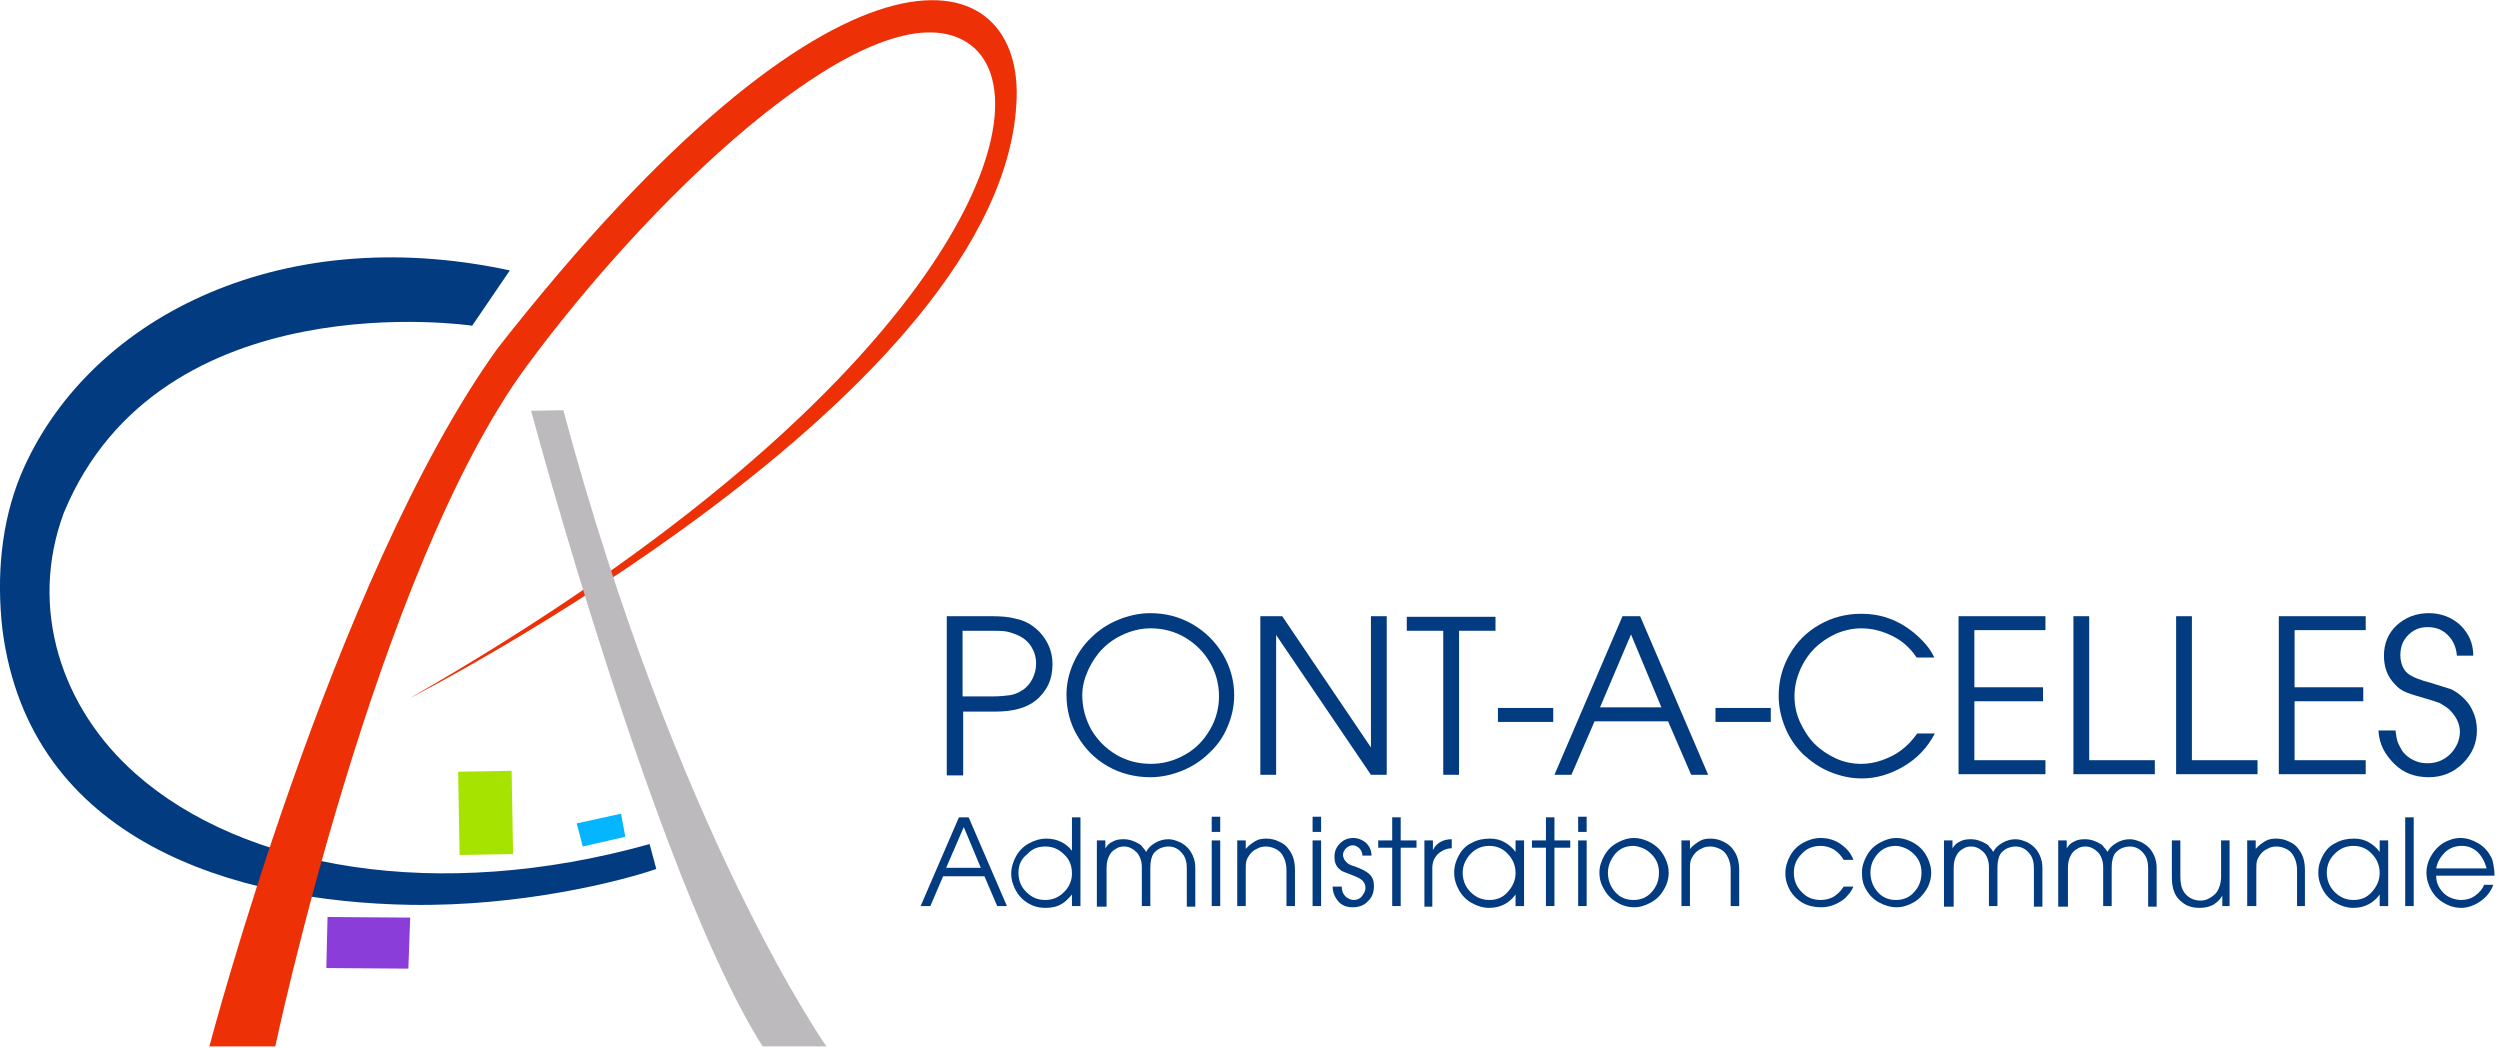 <?xml version="1.0" encoding="utf-8"?>
<!-- Generator: Adobe Illustrator 28.0.0, SVG Export Plug-In . SVG Version: 6.00 Build 0)  -->
<svg version="1.1" id="Laag_1" xmlns="http://www.w3.org/2000/svg" xmlns:xlink="http://www.w3.org/1999/xlink" x="0px" y="0px"
	 viewBox="0 0 411.4 172.4" style="enable-background:new 0 0 411.4 172.4;" xml:space="preserve">
<style type="text/css">
	.st0{fill:#033B80;}
	.st1{fill:#ED3005;}
	.st2{fill:#BDBABD;}
	.st3{fill:#A6E300;}
	.st4{fill:#8A3DD9;}
	.st5{fill:#05B5FF;}
	.st6{enable-background:new    ;}
</style>
<path class="st0" d="M83.9,44.5l-6.2,9.1c0,0-51.3-7.7-67.2,30.8c-5.8,15.6-0.5,32.1,11.9,43c17.6,15.5,49.5,21.3,84.5,11.5l1.1,4.1
	c-5.8,2-22.2,6.2-40.5,5.9c-28.9-0.5-62.6-10.4-67.1-45.3c-1-8.8-0.2-17.6,3-25.4C14,52.9,45.4,36.2,83.9,44.5"/>
<path class="st1" d="M34.5,172.2h10.8c0,0,16.5-78.2,41.4-112C109,30,144.2-2.2,159,6.9s-2,56.7-91.6,108c0,0,98.4-50,99.9-98.8
	c0.7-23.3-29.6-30-85.4,41.2C54.7,95.1,34.4,172.4,34.4,172.4"/>
<path class="st2" d="M87.4,67.6c0,0,20.6,77,38.1,104.6H136c0,0-24.5-34.8-43.3-104.7L87.4,67.6z"/>
<rect x="75.5" y="126.9" transform="matrix(1 -1.745696e-02 1.745696e-02 1 -2.323 1.415)" class="st3" width="8.8" height="13.7"/>
<polygon class="st4" points="53.9,150.9 53.7,159.3 67.2,159.4 67.5,151 "/>
<polygon class="st5" points="102.2,133.9 102.9,137.7 95.9,139.3 94.9,135.5 "/>
<g class="st6">
	<path class="st0" d="M155.8,127.5v-26.1h7.3c1.6,0,2.9,0.1,4,0.4c1,0.2,2,0.6,2.8,1.2c1,0.7,1.8,1.6,2.4,2.7
		c0.6,1.1,0.9,2.3,0.9,3.6c0,1.2-0.2,2.3-0.7,3.4c-0.5,1-1.2,1.9-2.1,2.6c-1.5,1.2-3.7,1.8-6.6,1.8h-5.3v10.5H155.8z M158.4,114.6
		h4.9c1.2,0,2.2-0.1,2.9-0.2s1.4-0.4,2-0.8c0.7-0.4,1.3-1.1,1.7-1.9c0.4-0.8,0.6-1.6,0.6-2.5c0-1.1-0.3-2-0.8-2.8
		c-0.5-0.8-1.3-1.5-2.3-1.9c-0.7-0.3-1.3-0.5-1.9-0.6c-0.6-0.1-1.7-0.1-3.3-0.1h-3.8V114.6z"/>
	<path class="st0" d="M175.5,114.3c0-1.8,0.4-3.5,1.1-5.1c0.7-1.6,1.7-3.1,3-4.3c1.2-1.2,2.7-2.2,4.4-2.9c1.7-0.7,3.5-1.1,5.3-1.1
		c2.5,0,4.8,0.6,6.9,1.8c2.1,1.2,3.8,2.9,5,4.9s1.9,4.3,1.9,6.8c0,1.8-0.4,3.6-1.1,5.2c-0.7,1.7-1.7,3.1-3,4.3
		c-1.2,1.2-2.7,2.2-4.4,2.9c-1.7,0.7-3.5,1.1-5.3,1.1c-2.5,0-4.9-0.6-7-1.8c-2.1-1.2-3.8-2.9-5-5
		C176.1,119.1,175.5,116.8,175.5,114.3z M178.1,114.4c0,2,0.5,3.9,1.5,5.7c1,1.7,2.4,3.1,4.1,4.1c1.7,1,3.6,1.5,5.7,1.5
		c2,0,3.8-0.5,5.6-1.5s3.1-2.4,4.1-4.1s1.5-3.6,1.5-5.5c0-2-0.5-3.9-1.5-5.6c-1-1.7-2.4-3.1-4.1-4.1c-1.7-1-3.6-1.5-5.6-1.5
		c-1.5,0-2.9,0.3-4.3,0.9c-1.4,0.6-2.6,1.4-3.6,2.4c-1,1-1.8,2.2-2.4,3.5S178.1,112.9,178.1,114.4z"/>
	<path class="st0" d="M207.4,127.5v-26.1h3.6l14.6,21.6v-21.6h2.6v26.1h-2.6l-15.6-23v23H207.4z"/>
	<path class="st0" d="M237.5,127.5v-23.7h-6v-2.3h14.6v2.3h-6v23.7H237.5z"/>
	<path class="st0" d="M246.5,118.8v-2.3h9.1v2.3H246.5z"/>
	<path class="st0" d="M255.8,127.5l11.2-26.1h2.9l11.2,26.1h-2.8l-3.8-8.8h-12.1l-3.8,8.8H255.8z M263.3,116.4h10.1l-5-12
		L263.3,116.4z"/>
	<path class="st0" d="M282.3,118.8v-2.3h9.1v2.3H282.3z"/>
	<path class="st0" d="M315.5,120.7h2.9c-1.2,2.3-2.9,4.1-5.1,5.4s-4.5,2-6.9,2c-1.9,0-3.6-0.4-5.3-1.1c-1.7-0.7-3.1-1.7-4.4-2.9
		c-1.2-1.2-2.2-2.6-2.9-4.3c-0.7-1.7-1.1-3.4-1.1-5.3c0-2.5,0.6-4.7,1.8-6.8s2.8-3.7,4.9-4.9s4.4-1.8,6.9-1.8c3.2,0,6,1,8.5,3
		c1.7,1.4,2.9,2.8,3.5,4.2h-2.9c-1-1.5-2.3-2.7-3.9-3.5s-3.3-1.3-5.2-1.3c-1.4,0-2.8,0.3-4.2,0.9c-1.3,0.6-2.5,1.4-3.5,2.4
		c-1,1-1.8,2.2-2.4,3.6c-0.6,1.4-0.9,2.8-0.9,4.3c0,1.4,0.3,2.9,0.9,4.2s1.4,2.6,2.4,3.6c1,1,2.2,1.8,3.5,2.4
		c1.3,0.6,2.7,0.9,4.2,0.9c1.1,0,2.3-0.2,3.4-0.6s2.2-0.9,3.1-1.6C313.9,122.7,314.7,121.8,315.5,120.7z"/>
	<path class="st0" d="M322.3,127.5v-26.1h14.3v2.3h-11.7v9.4h11.3v2.3h-11.3v9.7h11.7v2.3H322.3z"/>
	<path class="st0" d="M341.2,127.5v-26.1h2.6v23.7h10.8v2.3H341.2z"/>
	<path class="st0" d="M358.1,127.5v-26.1h2.6v23.7h10.8v2.3H358.1z"/>
	<path class="st0" d="M375,127.5v-26.1h14.3v2.3h-11.7v9.4h11.3v2.3h-11.3v9.7h11.7v2.3H375z"/>
	<path class="st0" d="M391.4,120.2h2.8c0.1,0.8,0.2,1.5,0.4,2s0.5,1,0.8,1.5c0.5,0.6,1.1,1.1,1.8,1.4c0.8,0.4,1.5,0.5,2.3,0.5
		c1.4,0,2.7-0.5,3.7-1.5s1.6-2.3,1.6-3.7c0-0.7-0.2-1.4-0.5-2s-0.8-1.2-1.3-1.7c-0.5-0.4-1-0.7-1.5-1c-0.6-0.2-1.4-0.5-2.5-0.8
		c-1.4-0.4-2.4-0.7-3.1-1s-1.3-0.7-1.8-1.3c-1.2-1.2-1.8-2.8-1.8-4.7c0-2,0.7-3.7,2.1-5c1.4-1.3,3.2-2,5.3-2c2,0,3.8,0.7,5.2,2
		c1.4,1.4,2.1,3,2.1,5h-2.7c-0.1-1.4-0.6-2.5-1.5-3.4c-0.9-0.9-2-1.3-3.3-1.3c-1.3,0-2.3,0.4-3.2,1.3c-0.9,0.9-1.3,2-1.3,3.3
		c0,0.6,0.1,1.1,0.3,1.7c0.2,0.5,0.5,1,0.9,1.3c0.7,0.6,2,1.1,3.9,1.6c1.6,0.5,2.6,0.8,3.2,1c0.5,0.2,1.1,0.6,1.7,1.1
		c0.8,0.7,1.5,1.5,1.9,2.5c0.5,1,0.7,2.1,0.7,3.2c0,2.1-0.8,3.9-2.3,5.4s-3.4,2.3-5.6,2.3c-2.3,0-4.2-0.7-5.7-2.2
		S391.5,122.5,391.4,120.2z"/>
</g>
<g class="st6">
	<path class="st0" d="M151.5,149.1l6.3-14.6h1.6l6.3,14.6h-1.6l-2.1-4.9h-6.8l-2.1,4.9H151.5z M155.7,142.8h5.7l-2.8-6.7
		L155.7,142.8z"/>
	<path class="st0" d="M176.4,149.1v-1.9c-0.6,0.7-1.1,1.2-1.6,1.5c-0.8,0.5-1.7,0.7-2.7,0.7c-0.8,0-1.5-0.1-2.2-0.4
		s-1.3-0.7-1.8-1.2s-0.9-1.1-1.2-1.8c-0.3-0.7-0.5-1.4-0.5-2.2c0-1,0.3-2,0.8-2.9c0.5-0.9,1.2-1.6,2.1-2.1c0.9-0.5,1.9-0.8,2.9-0.8
		c1.7,0,3.2,0.7,4.2,2v-5.5h1.4v14.6H176.4z M167.6,143.6c0,1.3,0.4,2.3,1.3,3.2c0.9,0.9,1.9,1.3,3.1,1.3c1.2,0,2.2-0.4,3.1-1.3
		c0.9-0.9,1.3-1.9,1.3-3.1c0-1.2-0.4-2.3-1.3-3.1c-0.9-0.9-1.9-1.3-3.1-1.3c-1.2,0-2.2,0.4-3,1.3C168,141.4,167.6,142.4,167.6,143.6
		z"/>
	<path class="st0" d="M180.5,149.1v-10.8h1.4v1.3c0.3-0.5,0.7-0.9,1.2-1.1c0.5-0.3,1.1-0.4,1.8-0.4c0.9,0,1.8,0.3,2.6,0.8
		c0.2,0.1,0.4,0.3,0.5,0.5c0.2,0.2,0.4,0.4,0.6,0.8c0.3-0.6,0.8-1.1,1.5-1.5c0.7-0.4,1.4-0.6,2.2-0.6c0.6,0,1.2,0.2,1.9,0.5
		c0.6,0.3,1.1,0.7,1.5,1.2c0.6,0.8,1,1.8,1,3v6.4h-1.4v-6.3c0-1-0.2-1.8-0.7-2.4c-0.6-0.8-1.4-1.2-2.3-1.2c-0.5,0-0.9,0.1-1.4,0.3
		c-0.4,0.2-0.8,0.5-1.1,0.9c-0.3,0.5-0.5,1.2-0.5,2.3v6.3h-1.4v-6.4c0-1-0.3-1.8-0.8-2.4c-0.6-0.6-1.3-1-2.1-1c-0.5,0-1,0.1-1.4,0.4
		c-0.4,0.2-0.8,0.6-1,1c-0.3,0.5-0.5,1.2-0.5,2.1v6.4H180.5z"/>
	<path class="st0" d="M199.4,136.9v-2.5h1.4v2.5H199.4z M199.4,149.1v-10.8h1.4v10.8H199.4z"/>
	<path class="st0" d="M203.6,149.1v-10.8h1.4v1.4c0.5-0.6,1.1-1,1.6-1.3c0.5-0.3,1.1-0.4,1.8-0.4c0.8,0,1.5,0.2,2.1,0.5
		c0.7,0.3,1.2,0.7,1.6,1.3c0.7,0.9,1,2,1,3.4v5.9h-1.4v-5.9c0-1.1-0.3-2-0.8-2.7c-0.3-0.4-0.7-0.7-1.2-0.9c-0.5-0.2-0.9-0.3-1.4-0.3
		c-0.5,0-1,0.1-1.5,0.4c-0.5,0.2-0.9,0.6-1.2,1c-0.2,0.3-0.4,0.6-0.5,1c-0.1,0.4-0.1,0.9-0.1,1.5v5.9H203.6z"/>
	<path class="st0" d="M216,136.9v-2.5h1.4v2.5H216z M216,149.1v-10.8h1.4v10.8H216z"/>
	<path class="st0" d="M219.3,145.9h1.5c0,0.7,0.2,1.2,0.6,1.6c0.4,0.4,0.9,0.6,1.4,0.6c0.5,0,1-0.2,1.3-0.6s0.6-0.8,0.6-1.4
		c0-0.5-0.2-0.9-0.5-1.2s-0.9-0.6-1.7-0.9c-0.5-0.2-1-0.4-1.3-0.5c-0.3-0.1-0.6-0.3-0.8-0.5c-0.6-0.5-0.8-1.2-0.8-2
		c0-0.9,0.3-1.6,0.9-2.2c0.6-0.6,1.3-0.9,2.2-0.9c0.8,0,1.5,0.3,2.1,0.8c0.6,0.6,0.9,1.3,0.9,2.1h-1.5c0-0.5-0.2-0.9-0.5-1.2
		c-0.3-0.3-0.7-0.5-1.1-0.5c-0.4,0-0.8,0.2-1.1,0.5c-0.3,0.3-0.5,0.7-0.5,1.1c0,0.2,0.1,0.5,0.2,0.7s0.3,0.4,0.5,0.6
		c0.2,0.2,0.6,0.4,1.3,0.6c1.1,0.4,1.9,0.8,2.4,1.3c0.5,0.5,0.7,1.1,0.7,1.9c0,1-0.3,1.9-1,2.5c-0.6,0.7-1.5,1-2.5,1
		c-1,0-1.8-0.3-2.4-1C219.7,147.7,219.3,146.9,219.3,145.9z"/>
	<path class="st0" d="M229.1,149.1v-9.6h-2.3v-1.2h2.3v-3.8h1.4v3.8h2.6v1.2h-2.6v9.6H229.1z"/>
	<path class="st0" d="M234.4,149.1v-10.8h1.4v1.6c0.5-1.1,1.6-1.8,3.1-1.8v1.5c-0.5,0-0.8,0.1-1.1,0.2c-0.3,0.1-0.6,0.3-0.9,0.5
		c-0.4,0.3-0.7,0.7-0.9,1.1c-0.2,0.4-0.3,0.9-0.3,1.5v6.3H234.4z"/>
	<path class="st0" d="M249.4,149.1v-1.9c-1,1.4-2.5,2.2-4.3,2.2c-1.1,0-2-0.3-2.9-0.8c-0.9-0.5-1.6-1.2-2.1-2.1s-0.8-1.8-0.8-2.9
		s0.3-2,0.8-2.9s1.2-1.6,2.1-2c0.9-0.5,1.9-0.7,3-0.7c0.9,0,1.7,0.2,2.4,0.6s1.3,0.9,1.8,1.6v-1.9h1.4v10.8H249.4z M240.7,143.6
		c0,1.2,0.4,2.3,1.3,3.2c0.9,0.9,1.9,1.3,3.1,1.3c1.2,0,2.2-0.4,3-1.3c0.8-0.9,1.3-1.9,1.3-3.1c0-1.2-0.4-2.3-1.3-3.2
		c-0.8-0.9-1.9-1.3-3-1.3c-1.2,0-2.2,0.4-3.1,1.3C241.2,141.4,240.7,142.4,240.7,143.6z"/>
	<path class="st0" d="M254.4,149.1v-9.6h-2.3v-1.2h2.3v-3.8h1.4v3.8h2.6v1.2h-2.6v9.6H254.4z"/>
	<path class="st0" d="M259.7,136.9v-2.5h1.4v2.5H259.7z M259.7,149.1v-10.8h1.4v10.8H259.7z"/>
	<path class="st0" d="M263.2,143.6c0-1,0.3-1.9,0.8-2.8c0.5-0.9,1.2-1.6,2.1-2.1c0.9-0.5,1.8-0.8,2.8-0.8c0.8,0,1.5,0.2,2.2,0.5
		s1.3,0.7,1.8,1.2c0.5,0.5,0.9,1.1,1.2,1.8c0.3,0.7,0.5,1.4,0.5,2.2c0,1-0.3,2-0.8,2.8c-0.5,0.9-1.2,1.6-2.1,2.1s-1.8,0.8-2.8,0.8
		c-1,0-2-0.3-2.8-0.8c-0.9-0.5-1.6-1.2-2.1-2.1C263.5,145.6,263.2,144.7,263.2,143.6z M264.6,143.6c0,1.2,0.4,2.3,1.2,3.2
		c0.8,0.9,1.8,1.3,3,1.3c1.2,0,2.2-0.4,3-1.3s1.2-1.9,1.2-3.2c0-1.2-0.4-2.2-1.2-3c-0.4-0.4-0.9-0.8-1.4-1c-0.5-0.2-1.1-0.4-1.6-0.4
		c-1.2,0-2.2,0.4-3,1.3C265.1,141.4,264.6,142.4,264.6,143.6z"/>
	<path class="st0" d="M276.7,149.1v-10.8h1.4v1.4c0.5-0.6,1.1-1,1.6-1.3c0.5-0.3,1.1-0.4,1.8-0.4c0.8,0,1.5,0.2,2.1,0.5
		s1.2,0.7,1.6,1.3c0.7,0.9,1,2,1,3.4v5.9h-1.4v-5.9c0-1.1-0.3-2-0.8-2.7c-0.3-0.4-0.7-0.7-1.2-0.9s-0.9-0.3-1.4-0.3
		c-0.5,0-1,0.1-1.5,0.4c-0.5,0.2-0.9,0.6-1.2,1c-0.2,0.3-0.4,0.6-0.5,1c-0.1,0.4-0.1,0.9-0.1,1.5v5.9H276.7z"/>
	<path class="st0" d="M303.4,145.9h1.6c-0.3,0.7-0.7,1.2-1,1.5c-0.3,0.4-0.7,0.7-1.2,1c-1,0.6-2,0.9-3.1,0.9c-1.1,0-2.1-0.2-3-0.7
		s-1.6-1.2-2.1-2c-0.5-0.9-0.8-1.8-0.8-2.9c0-1,0.3-2,0.8-2.9c0.5-0.9,1.2-1.6,2.1-2.1c0.9-0.5,1.9-0.8,2.9-0.8c1.2,0,2.3,0.3,3.3,1
		s1.7,1.5,2.1,2.6h-1.6c-0.4-0.7-1-1.3-1.6-1.7c-0.7-0.4-1.4-0.6-2.2-0.6c-1.2,0-2.3,0.4-3.1,1.3c-0.9,0.9-1.3,1.9-1.3,3.1
		c0,1.3,0.4,2.3,1.3,3.2c0.8,0.9,1.9,1.3,3.1,1.3c0.8,0,1.5-0.2,2.1-0.5C302.3,147.2,302.9,146.7,303.4,145.9z"/>
	<path class="st0" d="M306.4,143.6c0-1,0.3-1.9,0.8-2.8c0.5-0.9,1.2-1.6,2.1-2.1c0.9-0.5,1.8-0.8,2.8-0.8c0.8,0,1.5,0.2,2.2,0.5
		s1.3,0.7,1.8,1.2s0.9,1.1,1.2,1.8c0.3,0.7,0.5,1.4,0.5,2.2c0,1-0.3,2-0.8,2.8s-1.2,1.6-2.1,2.1c-0.9,0.5-1.8,0.8-2.8,0.8
		c-1,0-2-0.3-2.9-0.8c-0.9-0.5-1.6-1.2-2.1-2.1C306.6,145.6,306.4,144.7,306.4,143.6z M307.8,143.6c0,1.2,0.4,2.3,1.2,3.2
		c0.8,0.9,1.8,1.3,3,1.3c1.2,0,2.2-0.4,3-1.3s1.2-1.9,1.2-3.2c0-1.2-0.4-2.2-1.2-3c-0.4-0.4-0.9-0.8-1.4-1c-0.5-0.2-1.1-0.4-1.6-0.4
		c-1.2,0-2.2,0.4-3,1.3C308.2,141.4,307.8,142.4,307.8,143.6z"/>
	<path class="st0" d="M319.9,149.1v-10.8h1.4v1.3c0.3-0.5,0.7-0.9,1.2-1.1c0.5-0.3,1.1-0.4,1.8-0.4c0.9,0,1.8,0.3,2.6,0.8
		c0.2,0.1,0.4,0.3,0.5,0.5c0.2,0.2,0.4,0.4,0.6,0.8c0.3-0.6,0.8-1.1,1.5-1.5c0.7-0.4,1.4-0.6,2.2-0.6c0.6,0,1.2,0.2,1.9,0.5
		c0.6,0.3,1.1,0.7,1.5,1.2c0.6,0.8,1,1.8,1,3v6.4h-1.4v-6.3c0-1-0.2-1.8-0.7-2.4c-0.6-0.8-1.4-1.2-2.3-1.2c-0.5,0-0.9,0.1-1.4,0.3
		c-0.4,0.2-0.8,0.5-1.1,0.9c-0.3,0.5-0.5,1.2-0.5,2.3v6.3h-1.4v-6.4c0-1-0.3-1.8-0.8-2.4c-0.6-0.6-1.3-1-2.1-1c-0.5,0-1,0.1-1.4,0.4
		c-0.4,0.2-0.8,0.6-1,1c-0.3,0.5-0.5,1.2-0.5,2.1v6.4H319.9z"/>
	<path class="st0" d="M338.7,149.1v-10.8h1.4v1.3c0.3-0.5,0.7-0.9,1.2-1.1c0.5-0.3,1.1-0.4,1.8-0.4c0.9,0,1.8,0.3,2.6,0.8
		c0.2,0.1,0.4,0.3,0.5,0.5c0.2,0.2,0.4,0.4,0.6,0.8c0.3-0.6,0.8-1.1,1.5-1.5c0.7-0.4,1.4-0.6,2.2-0.6c0.6,0,1.2,0.2,1.9,0.5
		c0.6,0.3,1.1,0.7,1.5,1.2c0.6,0.8,1,1.8,1,3v6.4h-1.4v-6.3c0-1-0.2-1.8-0.7-2.4c-0.6-0.8-1.4-1.2-2.3-1.2c-0.5,0-0.9,0.1-1.4,0.3
		c-0.4,0.2-0.8,0.5-1.1,0.9c-0.3,0.5-0.5,1.2-0.5,2.3v6.3h-1.4v-6.4c0-1-0.3-1.8-0.8-2.4c-0.6-0.6-1.3-1-2.1-1c-0.5,0-1,0.1-1.4,0.4
		c-0.4,0.2-0.8,0.6-1,1c-0.3,0.5-0.5,1.2-0.5,2.1v6.4H338.7z"/>
	<path class="st0" d="M365.7,149.1v-1.7c-0.4,0.7-0.9,1.1-1.5,1.5c-0.6,0.3-1.3,0.5-2.2,0.5c-0.8,0-1.4-0.1-2.1-0.4
		c-0.6-0.3-1.1-0.7-1.6-1.3c-0.6-0.8-0.9-1.9-0.9-3.4v-6h1.4v6c0,1.1,0.2,1.9,0.6,2.5c0.6,0.9,1.6,1.4,2.7,1.4c0.5,0,1-0.1,1.5-0.4
		s0.9-0.6,1.2-1c0.4-0.6,0.7-1.5,0.7-2.5v-6h1.4v10.8H365.7z"/>
	<path class="st0" d="M369.8,149.1v-10.8h1.4v1.4c0.5-0.6,1.1-1,1.6-1.3s1.1-0.4,1.8-0.4c0.8,0,1.5,0.2,2.1,0.5
		c0.7,0.3,1.2,0.7,1.6,1.3c0.7,0.9,1,2,1,3.4v5.9H378v-5.9c0-1.1-0.3-2-0.8-2.7c-0.3-0.4-0.7-0.7-1.2-0.9c-0.5-0.2-0.9-0.3-1.4-0.3
		c-0.5,0-1,0.1-1.5,0.4c-0.5,0.2-0.9,0.6-1.2,1c-0.2,0.3-0.4,0.6-0.5,1c-0.1,0.4-0.1,0.9-0.1,1.5v5.9H369.8z"/>
	<path class="st0" d="M391.6,149.1v-1.9c-1,1.4-2.5,2.2-4.3,2.2c-1.1,0-2-0.3-2.9-0.8c-0.9-0.5-1.6-1.2-2.1-2.1s-0.8-1.8-0.8-2.9
		s0.3-2,0.8-2.9s1.2-1.6,2.1-2c0.9-0.5,1.9-0.7,3-0.7c0.9,0,1.7,0.2,2.4,0.6s1.3,0.9,1.8,1.6v-1.9h1.4v10.8H391.6z M382.9,143.6
		c0,1.2,0.4,2.3,1.3,3.2c0.9,0.9,1.9,1.3,3.1,1.3c1.2,0,2.2-0.4,3-1.3c0.8-0.9,1.3-1.9,1.3-3.1c0-1.2-0.4-2.3-1.3-3.2
		c-0.8-0.9-1.9-1.3-3-1.3c-1.2,0-2.2,0.4-3.1,1.3C383.3,141.4,382.9,142.4,382.9,143.6z"/>
	<path class="st0" d="M395.8,149.1v-14.6h1.4v14.6H395.8z"/>
	<path class="st0" d="M400.9,144.2c0,0.7,0.2,1.4,0.6,2c0.4,0.6,0.9,1.1,1.5,1.4s1.3,0.5,2,0.5c0.8,0,1.6-0.2,2.3-0.7
		s1.2-1.1,1.5-1.8h1.5c-0.4,1.1-1.1,2-2.1,2.7c-1,0.7-2.1,1.1-3.2,1.1c-1,0-2-0.3-2.8-0.8c-0.9-0.5-1.6-1.2-2.1-2.1
		c-0.5-0.9-0.8-1.8-0.8-2.9c0-1,0.3-2,0.8-2.8c0.5-0.9,1.2-1.6,2-2.1c0.9-0.5,1.8-0.8,2.8-0.8c1,0,1.9,0.3,2.8,0.8
		c0.9,0.5,1.6,1.2,2.1,2.1c0.3,0.4,0.4,0.9,0.5,1.4c0.1,0.5,0.2,1.1,0.2,1.9H400.9z M400.9,142.9h8.3c-0.3-1.1-0.8-2-1.5-2.7
		c-0.8-0.7-1.6-1-2.6-1c-1,0-1.9,0.3-2.7,1C401.6,141,401.1,141.8,400.9,142.9z"/>
</g>
</svg>
